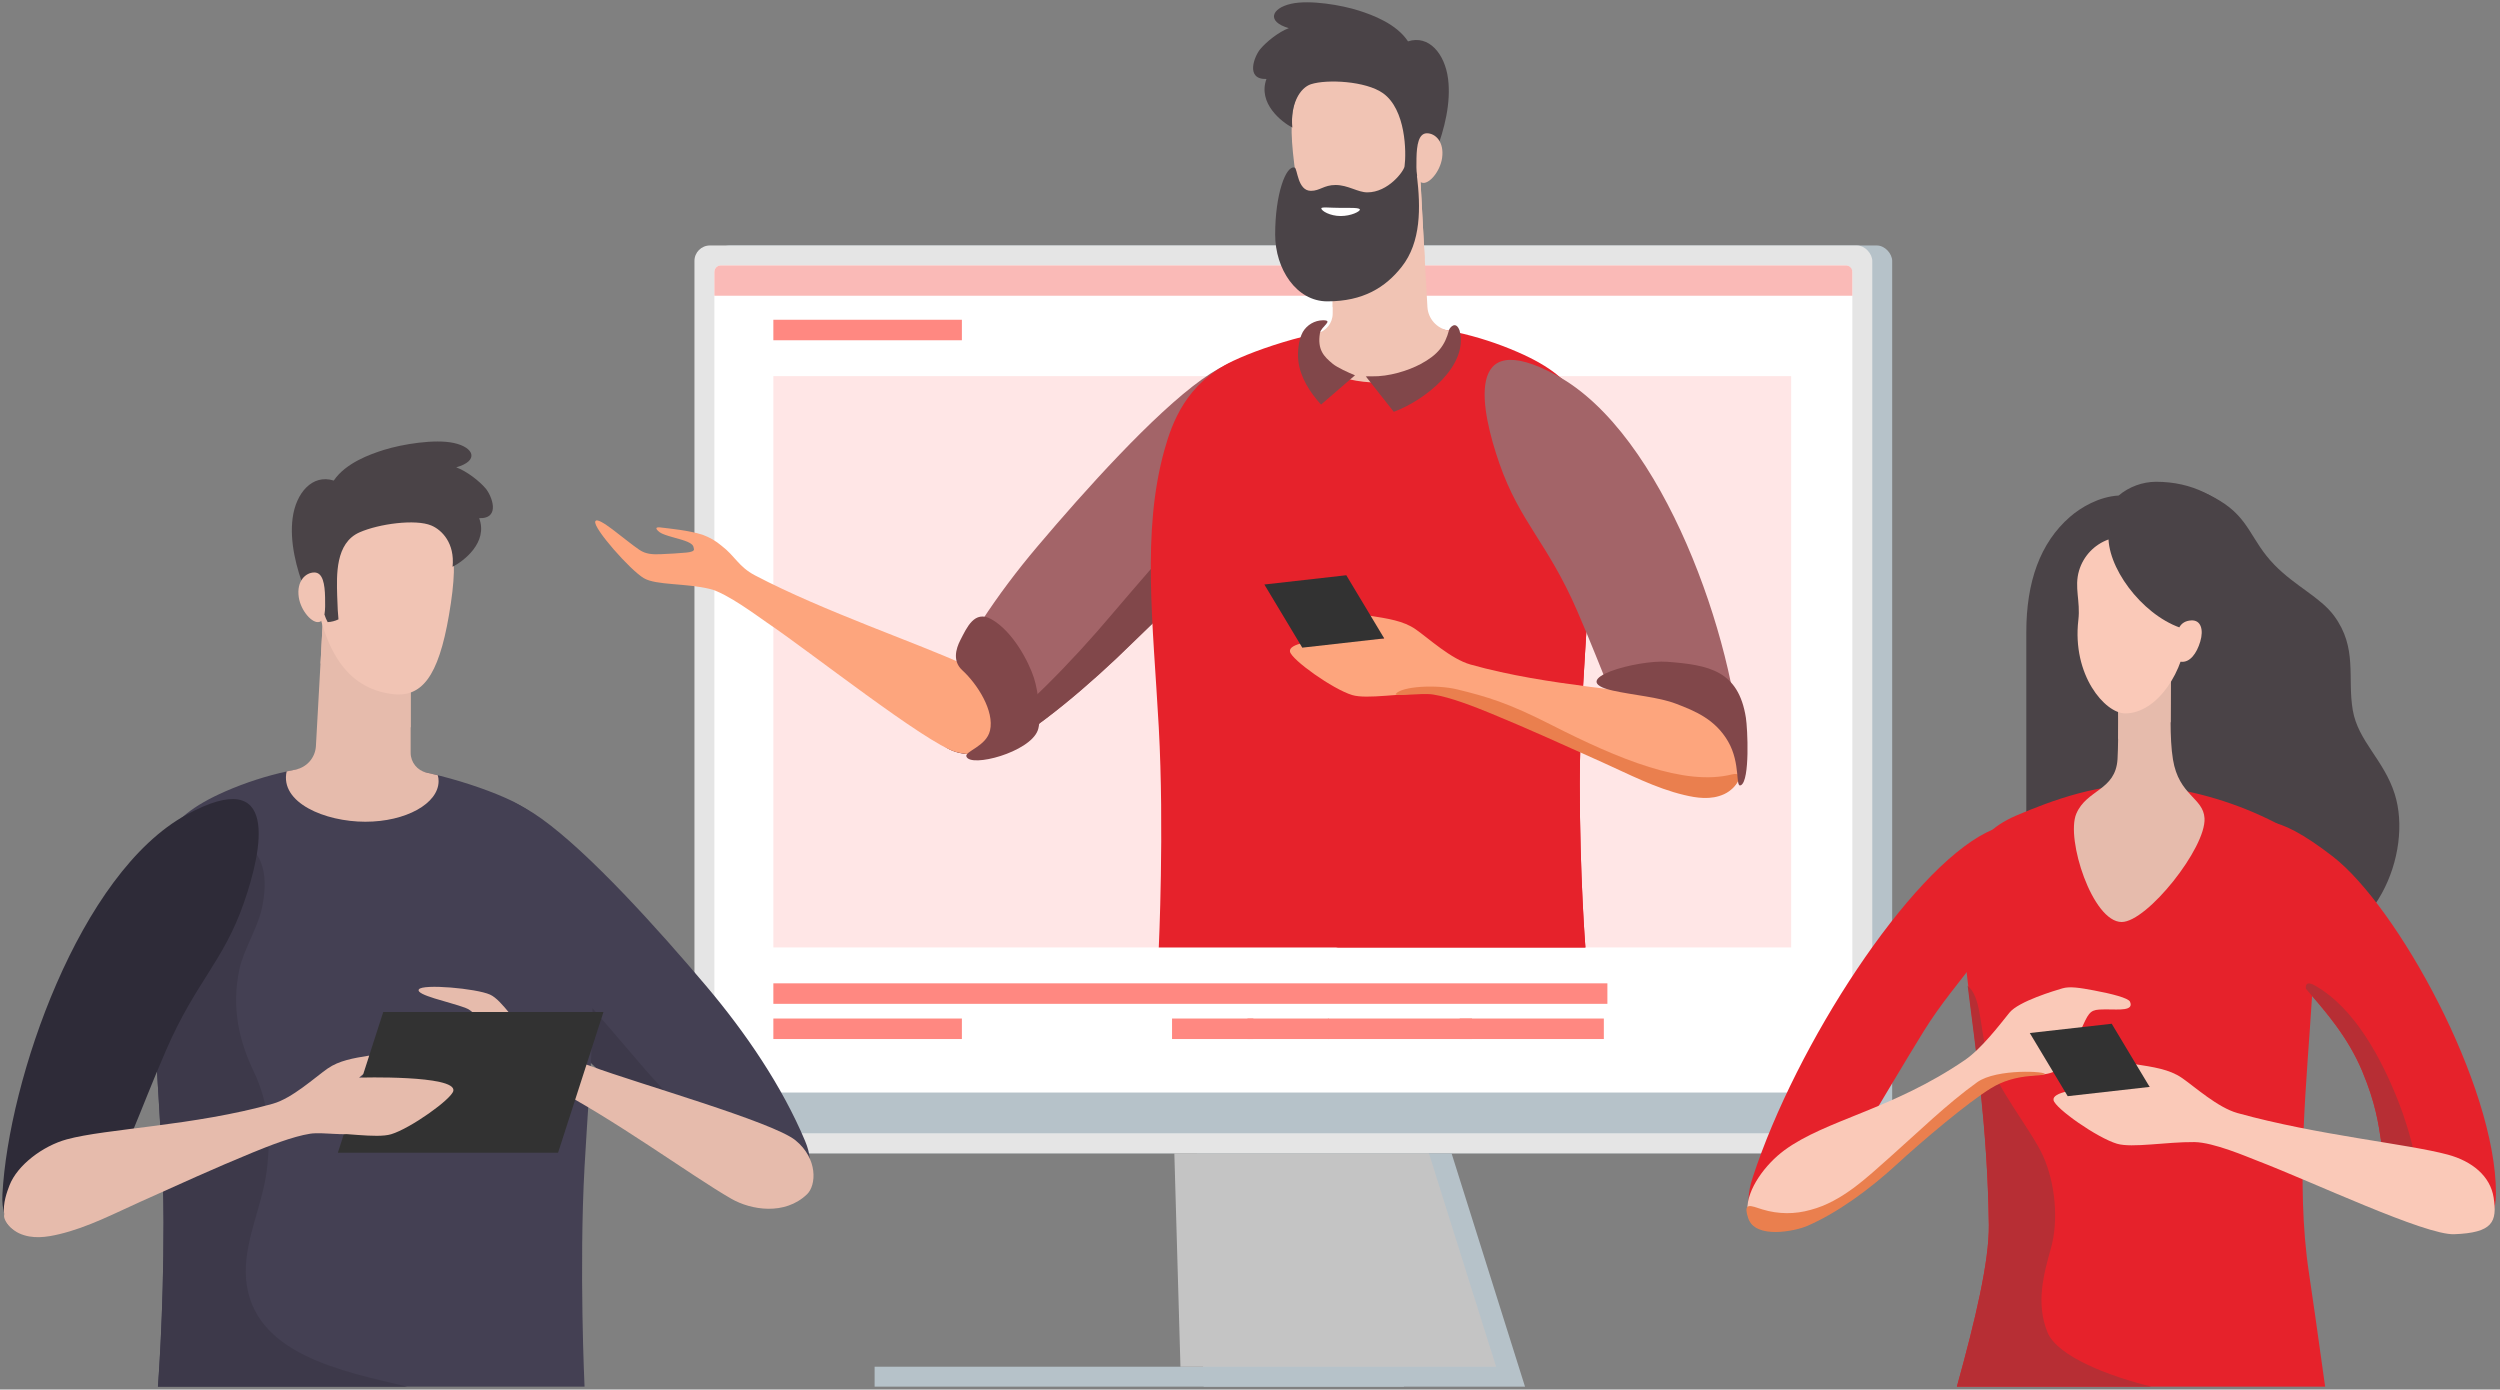 <svg xmlns="http://www.w3.org/2000/svg" xmlns:xlink="http://www.w3.org/1999/xlink" width="448px" height="249px" viewBox="0 0 448 249" version="1.1">
    <rect x="0" y="0" width="448" height="249" fill="#808080" stroke="none"/>
    <!-- Generator: Sketch 51.3 (57544) - http://www.bohemiancoding.com/sketch -->
    <title>Group 7</title>
    <desc>Created with Sketch.</desc>
    <defs/>
    <g id="Page-1" stroke="none" stroke-width="1" fill="none" fill-rule="evenodd">
        <g id="Dedicated-Engagement-Model-Copy" transform="translate(-1033, -526)" fill-rule="nonzero">
            <g id="Group-7" transform="translate(1032, 526)">
                <rect id="Rectangle-2" stroke-opacity="0" stroke="#FFFFFF" x="0.5" y="0.5" width="449" height="249"/>
                <g id="direct-communication" transform="translate(1, 0)">
                    <g id="Group_8" transform="translate(124.074, 43.719)">
                        <rect id="Rectangle_13" fill="#B6C2C9" x="3.941" y="0.27" width="211.064" height="162.688" rx="2.769"/>
                        <g id="Group_7" transform="translate(0.372, 0.27)">
                            <rect id="Rectangle_14" fill="#E5E5E5" x="0" y="0" width="211.064" height="162.688" rx="2.769"/>
                            <rect id="Rectangle_15" fill="#FFFFFF" x="3.568" y="3.57" width="203.928" height="155.548" rx="1.177"/>
                            <rect id="Rectangle_16" fill="#FFE6E6" x="14.139" y="23.414" width="182.388" height="102.381"/>
                            <rect id="Rectangle_17" fill="#FF8881" x="14.139" y="132.224" width="149.46" height="3.674"/>
                            <rect id="Rectangle_18" fill="#FF8881" x="14.139" y="138.531" width="33.785" height="3.674"/>
                            <rect id="Rectangle_19" fill="#FF8881" x="137.129" y="138.531" width="25.833" height="3.674"/>
                            <path d="M3.568,151.79 L207.495,151.79 L207.495,157.962 C207.495,158.601 206.978,159.118 206.34,159.118 L4.731,159.118 C4.422,159.118 4.126,158.995 3.908,158.777 C3.69,158.559 3.568,158.263 3.568,157.954 L3.568,151.79 Z" id="Rectangle_25" fill="#B6C2C9"/>
                            <rect id="Rectangle_26" fill="#FF8881" x="14.139" y="13.311" width="33.785" height="3.674"/>
                            <path d="M4.731,3.57 L206.342,3.57 C206.979,3.57 207.495,4.086 207.495,4.724 L207.495,9.01 L3.568,9.01 L3.568,4.733 C3.568,4.09 4.089,3.57 4.731,3.57 Z" id="Rectangle_27" fill="#FABAB7"/>
                            <rect id="Rectangle_28" fill="#FF8881" x="113.512" y="138.531" width="25.833" height="3.674"/>
                            <rect id="Rectangle_29" fill="#FF8881" x="85.585" y="138.531" width="14.567" height="3.674"/>
                            <rect id="Rectangle_30" fill="#FF8881" x="99.099" y="138.531" width="14.567" height="3.674"/>
                        </g>
                    </g>
                    <g id="Group_9" transform="translate(156.724, 206.628)">
                        <polygon id="Path_6" fill="#B6C2C9" points="103.395 0.048 57.768 0.048 58.969 41.858 116.557 41.858"/>
                        <rect id="Rectangle_31" fill="#B6C2C9" x="0.005" y="38.288" width="94.857" height="3.57"/>
                        <polygon id="Path_7" fill="#C4C4C4" points="111.38 38.288 99.343 0.048 53.717 0.048 54.814 38.288"/>
                    </g>
                    <g id="Group_10" transform="translate(106.303, 0.304)">
                        <path d="M72.969,133.745 C67.358,136.433 58.028,134.499 61.849,125.414 C65.961,115.636 72.443,106.094 79.565,97.669 C88.151,87.51 100.403,73.908 109.047,67.709 C125.831,55.673 124.751,75.276 122.241,83.422 C118.604,95.218 105.962,105.708 96.554,114.989 C89.155,122.287 79.088,130.815 72.969,133.745 Z" id="Path_8" fill="#A36468"/>
                        <path d="M118.53,63.939 C118.578,67.187 118.235,70.43 117.507,73.596 C114.384,86.491 102.132,98.855 93.082,109.627 C85.964,118.099 76.217,128.132 70.189,131.832 C68.041,133.145 65.525,133.722 63.02,133.476 C65.535,135.304 69.831,135.247 72.967,133.745 C79.086,130.815 89.154,122.287 96.553,114.986 C105.961,105.704 118.603,95.215 122.239,83.419 C124.125,77.305 125.203,64.742 118.53,63.939 Z" id="Path_9" fill="#81474A"/>
                        <path d="M64.916,134.417 C59.628,132.879 38.792,116.427 31.088,111.233 C29.697,110.295 23.976,105.979 20.937,105.242 C16.517,104.171 11.288,104.603 9.081,103.309 C6.633,101.874 -0.083,94.265 0.372,93.131 C0.816,92.025 5.568,96.397 8.269,98.224 C9.481,99.044 10.7,99.051 12.066,99.01 C13.71,98.957 15.462,98.821 16.662,98.721 C17.53,98.648 18.12,98.446 18.055,98.104 C17.949,97.546 17.941,97.28 16.943,96.811 C15.766,96.258 12.716,95.708 11.899,95.065 C11.016,94.37 11.179,94.102 12.126,94.222 C13.625,94.412 17.13,94.728 19.596,95.523 C20.825,95.965 21.966,96.623 22.964,97.466 C25.499,99.404 26.015,101.236 28.988,102.8 C41.29,109.263 58.577,115.112 66.501,118.809 C70.443,120.648 74.996,125.165 74.282,130.664 C73.98,132.989 70.176,135.948 64.916,134.417 Z" id="Path_10" fill="#FDA57D"/>
                        <path d="M177.804,169.479 L101.35,169.479 C101.35,169.479 102.351,148.216 101.35,130.056 C100.324,111.433 98.273,95.016 102.354,80.367 C103.71,75.5 106.225,68.373 114.633,64.386 C120.619,61.548 132.823,57.74 143.117,57.853 C150.879,58.01 158.536,59.684 165.655,62.781 C177.72,68.032 177.506,73.351 178.299,80.243 C180.163,96.429 176.791,119.567 176.791,140.067 C176.791,156.838 177.804,169.479 177.804,169.479 Z" id="Path_11" fill="#A36468" style="&#10;    fill: #E6222B;&#10;"/>
                        <path d="M178.299,80.246 C178.162,79.072 178.059,77.93 177.914,76.843 C176.33,75.739 174.692,74.715 173.005,73.775 C163.805,68.607 156.557,72.31 159.231,84.025 C159.967,87.256 162.469,91.327 163.18,94.584 C164.713,101.695 163.18,107.67 160.618,113.035 C157.953,118.606 157.482,124.296 158.313,130.836 C159.127,137.255 162.536,143.7 162.005,150.179 C160.883,163.702 144.685,166.728 133.12,169.479 L177.802,169.479 C177.802,169.479 176.791,156.838 176.791,140.066 C176.791,119.566 180.158,96.426 178.299,80.246 Z" id="Path_12" fill="#81474A" style="&#10;    fill: #E6222B;&#10;"/>
                        <path d="M205.67,135.041 C206.244,145.954 193.88,143.585 188.066,134.804 C183.284,127.582 181.509,121.094 176.305,109.108 C171.023,96.943 166.059,93.287 162.395,82.767 C159.104,73.319 155.849,57.848 172.621,66.952 C191.839,77.383 204.59,114.51 205.67,135.041 Z" id="Path_13" fill="#A36468"/>
                        <path d="M199.43,142.265 C194.339,142.265 170.429,131.082 160.568,127.246 C158.882,126.59 152.973,123.989 149.609,123.954 C144.716,123.902 138.654,125.044 136.014,124.25 C132.543,123.207 125.129,117.919 124.861,116.46 C124.337,113.607 141.749,114.098 141.749,114.098 C141.749,114.098 136.157,109.555 139.224,110.042 C142.349,110.538 145.195,110.94 147.386,112.469 C149.687,114.075 153.721,117.797 157.203,118.778 C171.36,122.763 187.053,123.226 194.14,125.167 C198.427,126.341 202.992,129.778 204.394,133.39 C205.232,135.55 207.755,142.265 199.43,142.265 Z" id="Path_14" fill="#FDA57D"/>
                        <path d="M154.734,59.232 L153.175,58.905 C151.129,58.514 149.611,56.782 149.49,54.702 C148.948,45.313 148.204,31.201 148.204,31.201 L132.515,31.201 L132.515,55.893 C132.51,57.606 131.314,59.086 129.64,59.449 C128.971,59.597 128.308,59.753 127.653,59.916 C127.553,60.259 127.504,60.614 127.507,60.97 C127.507,64.99 133.384,68.247 140.631,68.247 C147.878,68.247 155.99,64.83 154.734,59.232 Z" id="Path_15" fill="#FDA57D" style="&#10;    fill: #f1c4b4;&#10;"/>
                        <path d="M148.991,45.978 C147.244,50.94 142.027,56.006 136.168,55.714 C134.893,55.658 133.647,55.319 132.519,54.722 L132.519,31.195 L148.204,31.195 C148.204,31.195 148.589,38.43 148.991,45.978 Z" id="Path_16" fill="#EA7F4E" style="&#10;    fill: #f1c4b4;&#10;"/>
                        <path d="M148.803,29.744 C146.379,41.429 141.216,44.717 136.109,44.717 C130.765,44.717 127.528,42.384 125.912,31.201 C124.172,19.165 125.104,14.645 132.037,12.06 C134.978,10.964 142.486,10.857 145.938,14.311 C148.977,17.351 149.72,25.326 148.803,29.744 Z" id="Path_17" fill="#FDA57D" style="&#10;    fill: #f1c4b4;&#10;"/>
                        <path d="M153.191,13.823 C152.617,9.339 149.757,5.896 146.012,7.109 C143.941,3.954 139.667,2.387 137.271,1.616 C134.128,0.604 128.405,-0.378 125.06,0.375 C121.496,1.178 120.63,3.579 124.649,4.738 C122.837,5.418 120.66,7.154 119.531,8.505 C118.485,9.759 116.804,13.963 120.643,13.851 C119.063,18.206 123.353,21.55 125.284,22.56 C124.875,18.342 126.681,15.411 128.625,14.786 C131.516,13.858 138.447,14.219 141.513,16.386 C145.646,19.307 145.729,27.001 145.393,29.508 C145.279,30.357 142.478,34.168 138.723,34.168 C137.006,34.168 135.271,32.847 133.02,32.847 C130.947,32.847 130.223,33.895 128.615,33.895 C126.21,33.895 126.21,29.901 125.712,29.738 C124.153,29.228 122.206,34.446 122.206,41.721 C122.206,47.906 126.022,53.7 131.553,53.7 C137.959,53.7 141.947,51.219 144.867,47.527 C148.392,43.069 148.28,36.859 147.614,31.2 C149.29,29.809 150.572,27.977 150.988,26.904 C152.561,22.852 153.734,18.064 153.191,13.823 Z" id="Path_18" fill="#4A4347"/>
                        <path d="M137.388,37.269 C137.388,37.592 135.842,38.409 133.934,38.409 C132.026,38.409 130.48,37.484 130.48,37.033 C130.48,36.734 132.026,36.948 133.934,36.948 C135.842,36.948 137.388,36.889 137.388,37.269 Z" id="Path_19" fill="#FFFFFF"/>
                        <path d="M152.12,28.009 C151.775,30.431 149.757,32.812 148.522,32.438 C147.519,32.136 147.471,30.454 147.53,28.009 C147.583,25.702 147.902,23.58 149.404,23.58 C150.906,23.58 152.534,25.095 152.12,28.009 Z" id="Path_20" fill="#EA7F4E" style="&#10;    fill: #f1c4b4;&#10;"/>
                        <path d="M204.064,138.47 C195.533,140.612 183.771,135.741 171.722,129.609 C163.873,125.614 160.189,124.551 154.843,123.24 C151.131,122.33 144.921,122.668 143.832,124.025 C143.369,124.604 148.387,123.818 150.524,124.155 C153.651,124.644 157.976,126.358 160.887,127.551 C167.553,130.286 174.134,133.29 180.708,136.241 C185.514,138.398 190.362,140.947 195.516,142.165 C197.678,142.676 200.276,143.119 202.698,141.991 C205.01,140.916 206.607,137.83 204.064,138.47 Z" id="Path_21" fill="#EA7F4E"/>
                        <polygon id="Path_22" fill="#323232" points="134.953 102.779 120.269 104.439 127.065 115.757 141.749 114.098"/>
                        <path d="M206.559,128.307 C205.227,119.872 199.972,118.864 192.478,118.289 C187.16,117.88 173.973,121.503 182.715,123.451 C186.482,124.29 190.896,124.602 194.049,125.808 C197.425,127.099 201.047,128.566 203.365,132.556 C205.689,136.556 204.597,140.988 205.689,140.398 C207.295,139.529 206.872,130.282 206.559,128.307 Z" id="Path_23" fill="#81474A"/>
                        <path d="M79.664,130.584 C80.36,128.723 79.814,123.761 78.976,121.165 C78.048,118.289 75.193,112.809 71.338,110.651 C68.321,108.961 66.957,112.149 65.779,114.434 C64.963,116.017 64.395,118.205 66.127,119.79 C68.875,122.308 71.921,127.118 71.106,130.611 C70.436,133.476 66.528,134.324 66.876,135.27 C67.626,137.306 78.191,134.52 79.664,130.584 Z" id="Path_24" fill="#81474A"/>
                        <path d="M130.427,72.199 L136.511,66.951 C135.406,66.496 133.347,65.574 132.519,64.887 C130.967,63.602 129.732,62.393 130.231,59.388 C130.43,58.189 132.798,57.086 130.764,57.086 C129.28,57.112 127.917,57.906 127.161,59.183 C126.386,60.613 126.187,62.75 126.353,64.3 C126.669,67.258 128.419,70.001 130.427,72.199 Z" id="Path_27" fill="#81474A"/>
                        <path d="M155.251,58.924 C154.559,57.047 153.464,58.464 153.373,58.809 C152.65,61.589 151.36,63.281 148.29,64.923 C146.077,66.108 142.615,67.209 139.492,67.137 C139.146,67.12 138.799,67.124 138.453,67.148 L143.464,73.498 C149.173,71.368 156.929,65.164 155.251,58.924 Z" id="Path_28" fill="#81474A"/>
                    </g>
                    <g id="Group_39" transform="translate(312.945, 86.307)">
                        <path d="M101.656,84.074 L101.197,79.479 C101.167,79.176 101.049,77.681 100.867,75.37 C100.002,64.465 97.723,35.677 96.39,26.884 C93.952,10.82 86.394,0.026 73.407,0.026 C70.957,0.046 68.591,0.918 66.714,2.492 C63.184,2.699 59.947,4.612 57.994,6.314 C52.636,10.984 50.169,17.974 50.169,26.985 L50.169,84.074 L101.656,84.074 Z" id="Path_55" fill="#4A4347"/>
                        <path d="M97.829,84.075 C112.727,83.742 119.523,66.485 116.186,55.968 C114.236,49.826 109.631,46.537 108.673,40.959 C107.669,35.107 109.577,29.799 105.302,24.019 C102.873,20.734 98.359,18.735 94.666,14.95 C90.34,10.518 90.269,6.696 84.805,3.395 C74.208,-3.007 73.079,6.939 79.768,14.901 C82.965,18.705 91.131,22.176 92.5,28.579 C93.606,33.756 90.09,40.166 90.243,46.143 C90.387,51.744 93.911,55.702 94.855,61.162 C95.603,65.49 93.517,70.215 92.119,74.051 C89.765,80.507 88.249,84.199 97.829,84.075 Z" id="Path_56" fill="#4A4347"/>
                        <path d="M100.819,141.802 C101.185,144.231 102.344,152.18 103.72,162.181 L37.726,162.181 C41.012,150.325 43.533,139.735 43.454,133.223 C42.916,89.628 30.471,67.446 48.4,59.824 C54.342,57.299 64.219,53.474 73.061,54.545 C80.637,55.412 87.996,57.633 94.787,61.104 C109.254,68.292 95.923,109.267 100.819,141.802 Z" id="Path_57" fill="#D23D43" style="&#10;    fill: #E6222B;&#10;"/>
                        <path d="M82.105,60.314 C81.88,56.625 77.518,56.286 76.453,49.812 C75.804,45.869 76.081,40.705 76.081,34.224 C73.422,38.059 69.04,40.808 66.628,39.783 C66.696,43.553 66.611,48.218 66.516,49.733 C66.159,55.397 60.999,55.124 59.127,59.516 C57.215,64.003 62.02,78.916 67.259,78.916 C71.822,78.917 82.428,65.6 82.105,60.314 Z" id="Path_58" fill="#EA7F4E" style="&#10;    fill: #fac9b8;&#10;    fill: #e6bbac;&#10;"/>
                        <path d="M76.08,34.223 C76.08,37.489 76.012,40.419 76.029,43.024 C73.21,48.243 68.559,48.132 66.623,46.033 C66.657,44.112 66.664,41.815 66.623,39.785 C69.038,40.805 73.424,38.062 76.08,34.223 Z" id="Path_59" fill="#EA7F4E" style="&#10;    fill: #e6bbac;&#10;"/>
                        <path d="M64.898,10.365 C62.354,11.277 60.397,13.347 59.626,15.938 C58.729,18.942 59.893,21.416 59.498,24.786 C58.338,34.684 64.292,41.536 67.888,41.536 C73.57,41.536 78.633,34.021 78.974,26.543 C72.001,24.855 65.244,16.599 64.898,10.365 Z" id="Path_60" fill="#FDA57D" style="&#10;    fill: #fac9b8;&#10;"/>
                        <path d="M81.345,28.648 C80.713,30.777 79.489,32.489 77.847,32.275 C77.04,32.169 77.071,30.142 77.15,27.99 C77.196,26.722 77.598,24.981 79.739,24.869 C81.445,24.78 81.981,26.509 81.345,28.648 Z" id="Path_61" fill="#FDA57D" style="&#10;    fill: #fac9b8;&#10;"/>
                        <path d="M134.333,127.583 C134.336,137.92 122.477,135.672 116.955,127.316 C112.414,120.444 115.15,117.068 110.381,105.678 C105.542,94.119 96.193,88.836 92.896,79.747 C89.707,70.955 83.955,50.826 105.101,67.181 C116.611,76.083 134.33,108.121 134.333,127.583 Z" id="Path_63" fill="#D23D43" style="&#10;    fill: #E6222B;&#10;"/>
                        <path d="M53.948,152.407 C51.881,147.239 53.239,142.157 54.586,137.356 C55.991,132.377 55.36,125.701 53.177,120.851 C51.065,116.137 44.427,108.261 43.077,102.587 C41.803,97.239 42.052,92.346 39.661,90.348 C41.037,101.507 43.236,115.665 43.455,133.216 C43.534,139.73 41.011,150.323 37.73,162.175 L72.595,162.175 C65.386,160.421 55.738,156.865 53.948,152.407 Z" id="Path_64" fill="#B72E34"/>
                        <path d="M12.107,130.048 C8.779,134.394 -2.623,136.254 1.137,124.704 C8.921,100.795 29.181,69.758 43.078,62.848 C49.566,59.623 49.806,66.076 47.868,73.589 C45.639,82.231 37.724,88.879 31.784,98.491 C24.149,110.844 17.347,123.205 12.107,130.048 Z" id="Path_65" fill="#F13C31" style="&#10;    fill: #E6222B;&#10;"/>
                        <path d="M8.851,133.494 C17.687,131.281 29.001,119.71 36.849,113.591 C38.266,112.486 43.387,108.284 46.565,107.246 C51.187,105.738 53.455,106.896 55.74,105.38 C57.685,104.09 59.256,99.592 60.723,96.585 C61.71,94.559 62.289,94.587 64.69,94.58 C66.729,94.573 69.511,94.891 68.748,93.195 C68.454,92.541 65.501,91.777 62.301,91.179 C59.729,90.699 57.961,90.409 56.614,90.813 C55.333,91.199 48.798,93.116 47.141,95.171 C45.401,97.329 42.128,101.627 39.157,103.657 C26.18,112.523 14.234,114.355 6.801,119.83 C3.498,122.263 0.055,126.766 0.191,130.508 C0.351,134.971 4.891,134.486 8.851,133.494 Z" id="Path_66" fill="#EA7F4E" style="&#10;    fill: #fac9b8;&#10;"/>
                        <path d="M100.255,90.851 C103.833,95.02 107.763,99.435 110.383,105.681 C115.148,117.071 112.414,120.442 116.95,127.319 C118.012,128.922 119.328,130.342 120.846,131.523 C121.109,124.733 119.149,116.939 116.863,111.134 C114.014,103.886 109.205,94.389 101.829,90.27 C100.545,89.549 100.193,90.024 100.255,90.851 Z" id="Path_67" fill="#B72E34"/>
                        <path d="M126.857,134.865 C121.67,135.065 101.516,125.505 91.461,121.657 C89.742,120.999 83.716,118.39 80.286,118.354 C75.297,118.303 69.115,119.448 66.423,118.651 C62.885,117.605 55.323,112.301 55.05,110.837 C54.515,107.977 72.271,108.467 72.271,108.467 C72.271,108.467 66.567,103.91 69.696,104.399 C72.883,104.895 75.785,105.299 78.019,106.833 C80.365,108.444 84.479,112.178 88.03,113.159 C102.466,117.157 118.469,118.656 125.695,120.602 C130.066,121.779 133.316,124.454 133.909,128.275 C134.59,132.672 133.747,134.599 126.857,134.865 Z" id="Path_68" fill="#FDA57D" style="&#10;    fill: #fac9b8;&#10;"/>
                        <polygon id="Path_69" fill="#323232" points="65.475 97.15 50.791 98.809 57.587 110.128 72.27 108.468"/>
                        <path d="M10.837,133.41 C16.306,131.077 22.169,126.742 26.822,122.467 C31.69,117.996 39.663,111.275 43.858,108.692 C48.286,105.963 52.862,106.666 53.455,106.192 C54.084,105.688 44.87,105.112 41.363,107.63 C35.91,111.545 30.827,116.536 25.832,120.963 C21.606,124.71 17.133,129.032 11.512,130.501 C8.687,131.312 5.687,131.285 2.877,130.422 C0.803,129.779 -0.646,128.985 0.331,131.973 C1.592,135.832 8.772,134.291 10.837,133.41 Z" id="Path_70" fill="#EA7F4E"/>
                    </g>
                    <g id="Group_40" transform="translate(0.089, 78.864)">
                        <path d="M133.045,133.888 C138.655,136.576 147.986,134.642 144.165,125.557 C140.052,115.779 133.571,106.237 126.449,97.813 C117.863,87.653 105.61,74.051 96.967,67.853 C80.183,55.816 81.262,75.419 83.773,83.565 C87.41,95.361 100.051,105.851 109.459,115.132 C116.858,122.43 126.925,130.958 133.045,133.888 Z" id="Path_75" fill="#444053"/>
                        <path d="M87.483,64.082 C87.435,67.33 87.778,70.573 88.506,73.739 C91.629,86.634 103.881,98.998 112.932,109.77 C120.049,118.242 129.796,128.275 135.825,131.973 C137.972,133.286 140.488,133.863 142.993,133.617 C140.479,135.445 136.182,135.388 133.046,133.886 C126.927,130.956 116.86,122.428 109.461,115.127 C100.051,105.847 87.41,95.359 83.773,83.563 C81.888,77.448 80.811,64.885 87.483,64.082 Z" id="Path_76" fill="#3D394A"/>
                        <path d="M28.21,169.622 L104.663,169.622 C104.663,169.622 103.663,148.359 104.663,130.199 C105.689,111.576 107.741,95.159 103.659,80.51 C102.303,75.643 99.788,68.516 91.381,64.529 C85.394,61.691 73.19,57.883 62.897,57.997 C55.135,58.153 47.478,59.827 40.358,62.924 C28.294,68.175 28.508,73.494 27.714,80.386 C25.851,96.572 29.222,119.71 29.222,140.21 C29.222,156.981 28.21,169.622 28.21,169.622 Z" id="Path_77" fill="#444053"/>
                        <path d="M29.222,140.209 C29.222,156.981 28.211,169.622 28.211,169.622 L72.893,169.622 C61.328,166.871 45.129,163.846 44.007,150.322 C43.476,143.843 46.885,137.398 47.699,130.979 C48.53,124.44 48.059,118.75 45.395,113.179 C42.833,107.814 41.3,101.84 42.833,94.727 C43.544,91.471 46.045,87.4 46.782,84.169 C49.454,72.453 42.207,68.751 33.007,73.919 C31.321,74.858 29.682,75.882 28.099,76.987 C27.953,78.075 27.851,79.215 27.713,80.389 C25.855,96.569 29.222,119.709 29.222,140.209 Z" id="Path_78" fill="#3D394A"/>
                        <path d="M0.344,135.184 C-0.23,146.098 12.133,143.729 17.947,134.947 C22.729,127.726 24.504,121.238 29.708,109.251 C34.99,97.087 39.955,93.431 43.619,82.91 C46.909,73.463 50.164,57.992 33.393,67.095 C14.176,77.527 1.423,114.653 0.344,135.184 Z" id="Path_79" fill="#2E2B38"/>
                        <path d="M51.279,59.375 L52.838,59.049 C54.884,58.658 56.403,56.925 56.523,54.845 C57.067,45.456 57.809,31.344 57.809,31.344 L73.499,31.344 L73.499,56.036 C73.503,57.75 74.699,59.229 76.373,59.592 C77.043,59.74 77.705,59.896 78.36,60.06 C78.46,60.402 78.51,60.757 78.506,61.114 C78.506,65.133 72.63,68.391 65.382,68.391 C58.135,68.391 50.023,64.974 51.279,59.375 Z" id="Path_80" fill="#EA7F4E" style="&#10;    fill: #e6bbac;&#10;"/>
                        <path d="M73.498,31.341 L73.498,51.439 C72.361,51.991 71.113,52.278 69.849,52.279 C63.467,52.064 58.926,45.456 57.359,39.929 C57.616,35.052 57.813,31.341 57.813,31.341 L73.498,31.341 Z" id="Path_81" fill="#EA7F4E" style="&#10;    fill: #e6bbac;&#10;"/>
                        <path d="M56.857,29.887 C59.346,41.572 64.867,44.78 70.064,45.498 C75.452,46.242 78.462,42.49 80.37,31.344 C82.423,19.341 81.126,15.02 74.078,12.203 C71.096,11.011 63.345,11 59.799,14.454 C56.678,17.494 55.917,25.47 56.857,29.887 Z" id="Path_82" fill="#FDA57D" style="&#10;    fill: #f1c4b4;&#10;"/>
                        <path d="M86.923,8.648 C85.766,7.297 83.528,5.562 81.666,4.882 C85.794,3.724 84.905,1.321 81.244,0.519 C77.808,-0.234 71.93,0.747 68.702,1.759 C66.241,2.531 61.851,4.098 59.724,7.253 C55.878,6.04 52.94,9.483 52.35,13.967 C51.792,18.208 52.997,22.996 54.614,27.049 C55.362,28.767 56.559,30.25 58.079,31.345 C58.224,31.786 58.408,32.213 58.63,32.622 C59.301,32.585 59.959,32.417 60.565,32.125 C60.492,31.55 60.377,29.711 60.332,27.848 C60.245,24.275 59.968,18.448 64.345,16.53 C67.861,14.989 74.374,14.124 77.19,15.299 C79.118,16.103 81.434,18.487 81.014,22.703 C82.998,21.693 87.404,18.349 85.781,13.995 C89.724,14.105 87.999,9.902 86.923,8.648 Z" id="Path_83" fill="#4A4347"/>
                        <path d="M53.45,28.152 C53.804,30.574 55.878,32.955 57.146,32.581 C58.176,32.279 58.225,30.597 58.166,28.152 C58.111,25.845 57.782,23.723 56.241,23.723 C54.7,23.723 53.024,25.239 53.45,28.152 Z" id="Path_85" fill="#EA7F4E" style="&#10;    fill: #f1c4b4;&#10;"/>
                        <path d="M142.452,125.472 C138.383,122.169 114.126,115.286 105.859,112.216 C104.367,111.662 97.866,109.652 95.644,107.668 C92.413,104.78 89.935,100.36 87.72,99.366 C85.265,98.263 75.621,97.406 74.969,98.439 C74.332,99.445 80.356,100.648 83.258,101.721 C84.56,102.202 85.225,103.168 85.926,104.282 C86.771,105.623 87.608,107.1 88.176,108.114 C88.59,108.85 88.745,109.437 88.439,109.587 C87.941,109.833 87.726,109.983 86.817,109.463 C85.742,108.852 83.664,106.748 82.714,106.477 C81.688,106.184 81.564,106.471 82.17,107.155 C83.128,108.237 85.269,110.842 87.227,112.337 C88.24,113.054 89.378,113.575 90.583,113.871 C93.484,114.746 95.212,114.076 98.052,115.522 C109.802,121.503 123.754,131.819 130.952,135.947 C134.534,138.002 140.564,138.961 144.532,135.146 C146.21,133.535 146.501,128.76 142.452,125.472 Z" id="Path_86" fill="#FDA57D" style="&#10;    fill: #e6bbac;&#10;"/>
                        <polygon id="Path_87" fill="#323232" points="99.917 127.702 60.456 127.702 68.589 102.492 108.05 102.492"/>
                        <path d="M64.266,114.241 C64.266,114.241 64.572,113.993 65.001,113.618 L66.071,110.299 C63.231,110.751 60.649,111.202 58.628,112.612 C56.328,114.218 52.294,117.941 48.811,118.921 C34.654,122.906 18.961,123.369 11.874,125.31 C7.587,126.484 3.022,129.921 1.62,133.533 C0.782,135.693 -1.741,142.408 6.584,142.408 C11.676,142.408 35.585,131.225 45.446,127.389 C47.132,126.733 53.041,124.132 56.405,124.097 C61.298,124.045 67.36,125.187 70,124.393 C73.472,123.35 80.885,118.062 81.153,116.603 C81.677,113.752 64.266,114.241 64.266,114.241 Z" id="Path_88" fill="#EA7F4E" style="&#10;    fill: #e6bbac;&#10;"/>
                        <path d="M3.315,142.134 C5.737,143.262 8.336,142.819 10.497,142.308 C15.652,141.09 20.499,138.541 25.306,136.384 C31.877,133.433 38.461,130.43 45.126,127.694 C48.037,126.501 52.362,124.787 55.489,124.298 C57.626,123.963 62.645,124.746 62.181,124.168 C61.093,122.811 54.882,122.473 51.17,123.383 C45.825,124.694 42.14,125.757 34.291,129.752 C22.242,135.885 10.48,140.755 1.95,138.613 C-0.594,137.973 1.004,141.059 3.315,142.134 Z" id="Path_89" fill="#EA7F4E" style="&#10;    fill: #e6bbac;&#10;"/>
                    </g>
                </g>
            </g>
        </g>
    </g>
</svg>